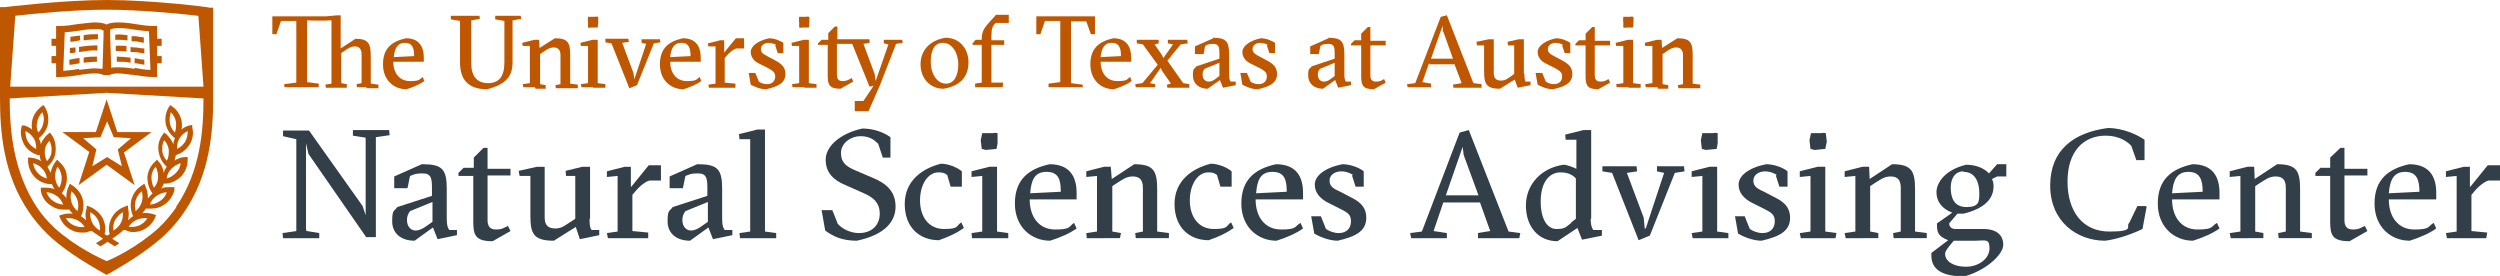 <?xml version="1.0" encoding="UTF-8"?>
<svg id="Layer_1" xmlns="http://www.w3.org/2000/svg" version="1.1" viewBox="0 0 490.2 54.1">
  <!-- Generator: Adobe Illustrator 29.8.1, SVG Export Plug-In . SVG Version: 2.1.1 Build 2)  -->
  <defs>
    <style>
      .st0 {
        fill: none;
      }

      .st1 {
        fill: #333f48;
      }

      .st2 {
        fill: #bf5700;
      }
    </style>
  </defs>
  <g>
    <g>
      <path class="st1" d="M60.1,45.3l2.5.4v1c-.1,0-3.4,0-3.4,0h-3.7c0,0-.1-1-.1-1l2.7-.4v-18l-2.6-.6v-1.1c.1,0,2.9,0,2.9,0h2.2c0,0,10.5,14.8,10.5,14.8l.6,1.8v-15.2l-2.5-.4v-1.1c.1,0,3.4,0,3.4,0h3.7c0,0,.1,1,.1,1l-2.7.4v19.6h-1.9l-11.3-16.3-.5-2.1v16.9Z"/>
      <path class="st1" d="M82.9,32.2c3.8,0,4.7,1,4.7,4.8v5.9c0,1.3.2,1.8.5,2.2h1.5v1c.1,0-3.8.8-3.8.8l-.9-2.3-3.6,2.6c-2.6,0-4.4-1.4-4.4-3.8s.4-1.9,1-2.8l6.8-2.2v-1.5c0-1.8-.1-2.9-1.8-2.9s-1.8.3-2.5.5l-.5,2.4h-2.6v-2.3l5.4-2.4ZM84.8,39.6l-4.4,1.8c-.4.5-.6,1.1-.6,1.7,0,1.5.9,2.1,1.7,2.1s1.6-.5,2-.8l1.3-.9v-3.9Z"/>
      <path class="st1" d="M89.9,34.4v-.5l1-1h2v-2l1.9-1.9h.8v4.1h4.5v1.3h-4.5v8.8c0,.9.3,1.8,1.6,1.8s1.5-.3,2.4-.7l.5,1-3.5,2c-3.4,0-3.8-1.2-3.8-3.9v-8.9h-2.9Z"/>
      <path class="st1" d="M115.6,42.9c0,1.3.1,1.8.4,2.2h1.5v1c.1,0-3.8.8-3.8.8l-.8-2.4-4.3,2.7c-4,0-4.6-1.4-4.6-4.9v-7.8h-2.1c0,.1-.2-1-.2-1l3.6-.8h1.5c0-.1,0,9.9,0,9.9,0,1.6.7,2.2,2.1,2.2s2.1-.8,3.3-1.5l.6-.4v-8.4h-1.8c0,.1-.1-1-.1-1l3.3-.8h1.5c0-.1,0,10.2,0,10.2Z"/>
      <path class="st1" d="M123.8,36.6l3.4-4.2h2.4v3h-2.2c-.7.1-2,1.1-2.8,2.1l-.6.7v7.1l3.1.3v1.1c-.1,0-4.5,0-4.5,0h-3.4c0,0-.2-1-.2-1l2.1-.3v-10.9l-2.1.2v-1.1c-.1,0,3.5-.9,3.5-.9h1.2c0,0,0,3.9,0,3.9Z"/>
      <path class="st1" d="M136.9,32.2c3.8,0,4.7,1,4.7,4.8v5.9c0,1.3.2,1.8.5,2.2h1.5v1c.1,0-3.8.8-3.8.8l-.9-2.3-3.6,2.6c-2.6,0-4.4-1.4-4.4-3.8s.4-1.9,1-2.8l6.8-2.2v-1.5c0-1.8-.1-2.9-1.8-2.9s-1.8.3-2.5.5l-.5,2.4h-2.6v-2.3l5.4-2.4ZM138.8,39.6l-4.4,1.8c-.4.5-.6,1.1-.6,1.7,0,1.5.9,2.1,1.7,2.1s1.6-.5,2-.8l1.3-.9v-3.9Z"/>
      <path class="st1" d="M148.6,46.7h-3.5c0,0-.1-1-.1-1l2.1-.3v-18.1h-2.1c0,0-.1-1-.1-1l3.6-.9h1.5c0-.1,0,20,0,20l2.2.3v1c-.1,0-3.6,0-3.6,0Z"/>
      <path class="st1" d="M164.2,43.8c.9,1.1,2.6,1.9,4.2,1.9,2.6,0,4.1-1.6,4.1-3.8s-1.3-3.2-3.1-4l-3.6-1.6c-2.2-.9-3.9-2.3-3.9-5s3-5.2,7.2-6.1c1.9,0,4,.6,5.5,1.7v4h-1.5l-.9-2.7c-.8-.8-1.7-1.5-3.5-1.5s-3.8,1.3-3.8,3.3,1.2,2.7,2.8,3.4l3.5,1.5c2.4,1,4.4,2.5,4.4,5.6,0,2.8-1.9,5.5-7.6,6.7-2.8,0-4.6-.8-6.2-2l-.7-4h2.1l1,2.5Z"/>
      <path class="st1" d="M185.7,34.3c-.5-.4-.9-.5-1.7-.5-2,0-3.6,2.3-3.6,5.5s1.7,5.6,4.7,5.6,2.3-.6,3.4-1.3l.5,1.1c-1.4,1-2.9,1.7-4.9,2.4-3.8,0-6.7-2.5-6.7-7.1s3.5-7,7.1-7.9c1.4,0,3.2.7,4.1,1.5v3h-2.2l-.7-2.4Z"/>
      <path class="st1" d="M194.1,46.7h-3.5c0,0-.1-1-.1-1l2.1-.3v-10.9l-2.1.2v-1.1c-.1,0,3.5-.9,3.5-.9h1.5c0-.1,0,12.7,0,12.7l2.2.3v1c-.1,0-3.6,0-3.6,0ZM192.6,26.1h2.2c0-.1.8,0,.8,0v1.7c.1,0-.2,1.4-.2,1.4l-2.1.2-.8-.2-.2-1.7.3-1.4Z"/>
      <path class="st1" d="M201.9,39.1c0,3.4,1.8,5.9,5,5.9s2.6-.6,3.7-1.3l.5,1.1c-1.4,1-3.3,1.8-5.2,2.4-3.6,0-6.9-2.6-6.9-7.3s2.7-6.8,6.8-7.7c4,0,5.3,2.5,5.3,5.6v1.3h-9.1ZM208,37.6c0-2.3-.4-3.9-2.8-3.9s-3,1.7-3.2,4.2l6-.3Z"/>
      <path class="st1" d="M216.6,46.7h-3.5c0,0-.1-1-.1-1l2.1-.3v-10.9l-2.1.2v-1.1c-.1,0,3.5-.9,3.5-.9h1.3c0,0,.2,2.4.2,2.4l4.4-2.9c3.8,0,4.5,1.3,4.5,4.9v8.3l2.3.3v1c-.1,0-3.6,0-3.6,0h-2.9c0,0-.1-1-.1-1l1.5-.3v-8.6c0-1.6-.7-2.2-2-2.2s-2.1.7-3.1,1.3l-.9.6v8.9l1.7.3-.2,1h-2.8Z"/>
      <path class="st1" d="M238.6,34.3c-.5-.4-.9-.5-1.7-.5-2,0-3.6,2.3-3.6,5.5s1.7,5.6,4.7,5.6,2.3-.6,3.4-1.3l.5,1.1c-1.4,1-2.9,1.7-4.9,2.4-3.8,0-6.7-2.5-6.7-7.1s3.5-7,7.1-7.9c1.4,0,3.2.7,4.1,1.5v3h-2.2l-.7-2.4Z"/>
      <path class="st1" d="M246.2,39.1c0,3.4,1.8,5.9,5,5.9s2.6-.6,3.8-1.3l.5,1.1c-1.4,1-3.3,1.8-5.2,2.4-3.6,0-6.9-2.6-6.9-7.3s2.7-6.8,6.8-7.7c4,0,5.3,2.5,5.3,5.6v1.3h-9.1ZM252.3,37.6c0-2.3-.4-3.9-2.8-3.9s-3,1.7-3.2,4.2l6-.3Z"/>
      <path class="st1" d="M265.3,34.3c-.3-.2-1.2-.7-2.3-.7s-2.3.6-2.3,1.8.8,1.6,2.1,2.2l2.3,1.2c2,1,2.8,2.2,2.8,3.9,0,2.7-2.2,3.7-5.6,4.5-1.8,0-3.8-.9-4.6-1.4l-.6-3.4h1.9l1,2.5c.6.4,1.5.8,2.5.8,1.6,0,2.4-1,2.4-2.3s-.6-1.7-2.2-2.5l-2.4-1.2c-1.3-.7-2.5-1.8-2.5-3.5s1.9-3.3,5.4-4c1.6,0,3.4.7,4.2,1.4v3h-1.6l-.7-2.2Z"/>
      <path class="st1" d="M283,39.7l-1.9,5.6,2.6.4v1c-.1,0-3.8,0-3.8,0h-3.2c0,0-.2-1-.2-1l2.3-.3,7.4-19.4,1.8-.5,7.8,19.9,2.3.3-.2,1h-4.1c0,0-4,0-4,0v-1c-.1,0,2.4-.4,2.4-.4l-2-5.6h-7.4ZM287,30.4l-.2-1.6-3.3,9.5h6.4l-2.9-7.9Z"/>
      <path class="st1" d="M311.9,42.9c0,1.2.2,1.7.5,2.2h1.7v1.1c.1,0-3.9.8-3.9.8l-.9-2.3-3.9,2.6c-3.8,0-6.2-2.9-6.2-7s3-7.4,7.4-8c.6,0,1.9.5,2.5.8v-5.7h-2.1c0,0-.1-1-.1-1l3.6-.9h1.5c0-.1,0,17.4,0,17.4ZM308.1,43.6l.9-.7v-7.9c-.7-.8-1.7-1.2-3-1.2-2.4,0-3.9,2.2-3.9,5.7s1.3,5.4,3.1,5.4,1.8-.4,2.9-1.2Z"/>
      <path class="st1" d="M322.7,44.8l3.6-10.9-1.4-.3v-1c.1,0,2.8,0,2.8,0h2.5c0,0,.1,1,.1,1l-1.9.3-4.9,12.3-2.2.9-5.2-13.2-1.9-.3v-1c.1,0,3.6,0,3.6,0h3.1c0,0,.1,1,.1,1l-2,.3,3.3,8.8.2,2.1Z"/>
      <path class="st1" d="M335.3,46.7h-3.4c0,0-.2-1-.2-1l2.1-.3v-10.9l-2.1.2v-1.1c-.1,0,3.5-.9,3.5-.9h1.5c0-.1,0,12.7,0,12.7l2.2.3v1c-.1,0-3.6,0-3.6,0ZM333.8,26.1h2.2c0-.1.8,0,.8,0v1.7c.1,0-.2,1.4-.2,1.4l-2.1.2-.8-.2-.2-1.7.3-1.4Z"/>
      <path class="st1" d="M348.4,34.3c-.3-.2-1.2-.7-2.3-.7s-2.3.6-2.3,1.8.8,1.6,2.1,2.2l2.3,1.2c2,1,2.8,2.2,2.8,3.9,0,2.7-2.2,3.7-5.6,4.5-1.8,0-3.8-.9-4.6-1.4l-.6-3.4h1.9l1,2.5c.6.4,1.5.8,2.5.8,1.6,0,2.4-1,2.4-2.3s-.6-1.7-2.2-2.5l-2.4-1.2c-1.3-.7-2.5-1.8-2.5-3.5s1.9-3.3,5.4-4c1.6,0,3.4.7,4.2,1.4v3h-1.6l-.7-2.2Z"/>
      <path class="st1" d="M356.5,46.7h-3.4c0,0-.2-1-.2-1l2.1-.3v-10.9l-2.1.2v-1.1c-.1,0,3.5-.9,3.5-.9h1.5c0-.1,0,12.7,0,12.7l2.2.3-.2,1h-3.5ZM355,26.1h2.2c0-.1.8,0,.8,0l.2,1.7-.3,1.4-2.1.2-.8-.2-.2-1.7.3-1.4Z"/>
      <path class="st1" d="M365.3,46.7h-3.4c0,0-.2-1-.2-1l2.1-.3v-10.9l-2.1.2v-1.1c-.1,0,3.5-.9,3.5-.9h1.3c0,0,.1,2.4.1,2.4l4.4-2.9c3.8,0,4.5,1.3,4.5,4.9v8.3l2.3.3v1c-.1,0-3.6,0-3.6,0h-2.9c0,0-.1-1-.1-1l1.5-.3v-8.6c0-1.6-.7-2.2-2-2.2s-2.1.7-3.1,1.3l-.9.6v8.9l1.6.3v1c-.1,0-3,0-3,0Z"/>
      <path class="st1" d="M390,34l1.6-1.8h1.8v2.4h-1.8l-1,.5c.2.5.3.9.3,1.4,0,2.5-1.8,4.4-5.9,5.4-.4,0-.8,0-1.2,0l-1.6,1.9c0,.6.4,1.1,1.2,1.1h5.5c2.7,0,3.9,1.3,3.9,3.1s-3.1,4.9-7.6,6.2c-4.3,0-6.5-1.3-6.5-4.1v-.5l3.3-2.5c-2.1-.8-2.2-1.7-2.2-3.1v-.2l3-2.1c-1.9-.7-3.1-2.1-3.1-4s1.7-4.4,5.8-5.4c2,0,3.6.7,4.6,1.8ZM383.1,47.2c-1.5,1.7-1.7,2.2-1.7,2.6,0,1.4,1.6,2.5,4.1,2.5s4.6-1.6,4.6-3.6-.8-1.5-2.8-1.5h-4.1ZM385,33.6c-1.6,0-2.5,1.3-2.5,3.2s.6,3.8,3.1,3.8,2.5-1.1,2.5-2.8-.6-4.1-3.1-4.1Z"/>
      <path class="st1" d="M420.9,40.6l-.8,4.3c-1.6.8-4.8,2-7.3,2.3-5.6,0-10.8-3.8-10.8-10.8s4.6-10.4,11.3-11.3c3.1,0,5.9,1.4,7.2,2.3v4h-1.6l-1-2.8c-.8-.9-2.5-2-5-2-4.4,0-7.5,3.1-7.5,9s3,9.8,8.2,9.8,3.1-1,3.9-1.7l1.6-3.3h1.7Z"/>
      <path class="st1" d="M425.9,39.1c0,3.4,1.8,5.9,5,5.9s2.6-.6,3.8-1.3l.5,1.1c-1.4,1-3.3,1.8-5.2,2.4-3.6,0-6.9-2.6-6.9-7.3s2.7-6.8,6.8-7.7c4,0,5.3,2.5,5.3,5.6v1.3h-9.1ZM431.9,37.6c0-2.3-.5-3.9-2.8-3.9s-3,1.7-3.2,4.2l6-.3Z"/>
      <path class="st1" d="M440.8,46.7h-3.4c0,0-.2-1-.2-1l2.1-.3v-10.9l-2.1.2v-1.1c-.1,0,3.5-.9,3.5-.9h1.3c0,0,.1,2.4.1,2.4l4.4-2.9c3.8,0,4.5,1.3,4.5,4.9v8.3l2.3.3v1c-.1,0-3.6,0-3.6,0h-2.9c0,0-.1-1-.1-1l1.5-.3v-8.6c0-1.6-.7-2.2-2-2.2s-2.1.7-3.1,1.3l-.9.6v8.9l1.6.3v1c-.1,0-3,0-3,0Z"/>
      <path class="st1" d="M454,34.4v-.5l1-1h1.9v-2l2-1.9h.8v4.1h4.5v1.3h-4.5v8.8c0,.9.3,1.8,1.6,1.8s1.5-.3,2.4-.7l.5,1-3.5,2c-3.4,0-3.8-1.2-3.8-3.9v-8.9h-2.9Z"/>
      <path class="st1" d="M468.4,39.1c0,3.4,1.8,5.9,5,5.9s2.6-.6,3.8-1.3l.5,1.1c-1.4,1-3.3,1.8-5.2,2.4-3.6,0-6.9-2.6-6.9-7.3s2.7-6.8,6.8-7.7c4,0,5.3,2.5,5.3,5.6v1.3h-9.1ZM474.4,37.6c0-2.3-.5-3.9-2.8-3.9s-3,1.7-3.2,4.2l6-.3Z"/>
      <path class="st1" d="M484.4,36.6l3.4-4.2h2.4v3h-2.2c-.7.1-2,1.1-2.8,2.1l-.6.7v7.1l3.1.3-.2,1.1h-4.3c0,0-3.4,0-3.4,0l-.2-1,2.1-.3v-10.9l-2.1.2v-1.1c-.1,0,3.5-.9,3.5-.9h1.2c0,0,0,3.9,0,3.9Z"/>
    </g>
    <g>
      <g>
        <polygon class="st2" points="20.9 18 21 18 21 18 20.9 18 20.9 18 20.9 18"/>
        <path class="st2" d="M26.4,13.5c-1.1-.2-2.2-.3-3.2-.3s-1,0-1.4.1l-.2-6.4v-1.1c.4-.2,1-.3,1.7-.3s1.9.1,3,.3c.9.1,1.9.3,2.9.3l.3,7.6c-1,0-2.1-.2-3.1-.4h0ZM15.5,13.5c-1,.2-2,.3-3.1.4l.3-7.6c1,0,2-.2,2.9-.3,1.1-.2,2.1-.3,3-.3s1.2,0,1.7.3v1.1l-.2,6.4c-.4,0-.9-.1-1.4-.1-1,0-2,.2-3.2.3h0ZM31.7,9v-1.4h-.9v-2.5h-.6c-1.3,0-2.5-.2-3.8-.4-1.1-.2-2.2-.3-3.2-.3s-1.7.1-2.3.4c-.6-.3-1.4-.4-2.3-.4s-2,.2-3.2.3c-1.2.2-2.5.4-3.8.4h-.6v2.5h-.9v1.4h.9v2h-.9v1.4h.9v2.7h.6c1.4,0,2.7-.2,4-.4,1.1-.2,2.1-.3,3-.3s1.2.1,1.7.3h0s1.2,0,1.2,0h0c.4-.2.9-.3,1.7-.3s1.9.2,3,.3c1.3.2,2.6.4,4,.4h.6v-2.7h.9v-1.4h-.9v-2h.9Z"/>
        <path class="st2" d="M15.7,7c0,0-.1,0-.2,0-.6,0-1.1.2-1.7.2v1c.6,0,1.2-.2,1.9-.3,0,0,0,0,0,0v-1h0Z"/>
        <path class="st2" d="M16.4,6.9v1c1-.1,2-.2,2.8-.2v-1c-.8,0-1.8,0-2.8.2h0Z"/>
        <path class="st2" d="M15.7,11.4c0,0-.1,0-.2,0-.6,0-1.2.2-1.9.3v1c.7,0,1.3-.2,2-.3,0,0,0,0,0,0v-1h0Z"/>
        <path class="st2" d="M16.4,11.3v1c1-.1,1.8-.2,2.6-.2v-1c-.8,0-1.7,0-2.6.2h0Z"/>
        <path class="st2" d="M15.5,9.2v1s0,0,.1,0c1.3-.2,2.5-.4,3.5-.3v-1c-1.1,0-2.3.1-3.6.3h0Z"/>
        <path class="st2" d="M14.8,9.3c-.4,0-.7.1-1.1.1v1c.4,0,.7,0,1.1-.1v-1h0Z"/>
        <path class="st2" d="M25,6.9c-.8-.1-1.6-.2-2.4-.1v1c.7,0,1.5,0,2.4.1v-1h0Z"/>
        <path class="st2" d="M28.1,7.3c-.6,0-1.2-.2-1.7-.2-.2,0-.4,0-.6,0v1c.2,0,.3,0,.5,0,.6,0,1.3.2,1.9.3v-1h0Z"/>
        <path class="st2" d="M24.8,9c-.7,0-1.4-.1-2.1,0v1c.7,0,1.3,0,2.1.1v-1h0Z"/>
        <path class="st2" d="M28.2,9.5c-.6,0-1.2-.2-1.8-.2-.3,0-.5,0-.8-.1v1c.2,0,.4,0,.7,0,.6,0,1.3.2,2,.3v-1h0Z"/>
        <path class="st2" d="M26.3,12.4c.7,0,1.3.2,2,.3v-1c-.7,0-1.3-.2-1.9-.3,0,0,0,0,0,0v1h0Z"/>
        <path class="st2" d="M25.6,11.3c-1-.1-1.9-.2-2.7-.2v1c.8,0,1.8,0,2.7.2v-1h0Z"/>
        <path class="st2" d="M19.7,26.9l1.3-3.1,1.3,3.1,3.4.2-2.6,2.2.8,3.3-2.9-1.8-2.9,1.8.8-3.3-2.6-2.2,3.4-.2h0ZM12.1,25.8h0s5.4,4,5.4,4l-2.1,6.5s0,0,0,0c0,0,0,0,0,0l5.5-4,5.5,4s0,0,0,0c0,0,0,0,0,0l-2.1-6.4,5.4-4h0s0,0,0,0c0,0,0,0,0,0h0s-6.7,0-6.7,0l-2.1-6.4h0s0,0,0,0,0,0,0,0h0l-2.1,6.4h-6.7s0,0,0,0c0,0,0,0,0,0h0Z"/>
        <path class="st2" d="M34.5,33.9c-.5.5-1.1.9-1.8,1.1,0-.7.4-1.4.9-1.9.5-.5,1.1-.9,1.8-1.1,0,.7-.4,1.4-.9,1.9h0ZM31.8,29.6c0-.7,0-1.5.4-2.1.5.5.8,1.2.9,1.9,0,.7,0,1.5-.4,2.1-.5-.5-.8-1.2-.9-1.9h0ZM33.3,24.1c-.1-.7,0-1.5.2-2.1.5.5.9,1.2,1,1.9.1.7,0,1.5-.2,2.1-.5-.5-.9-1.2-1-1.9h0ZM36.8,25.7c0,.7-.1,1.4-.5,2.1-.4.6-.9,1.1-1.6,1.4,0-.7.1-1.4.5-2.1.4-.6.9-1.1,1.6-1.4h0ZM31.4,39.4c-.6.4-1.3.7-2,.7.2-.7.7-1.3,1.3-1.7.6-.4,1.3-.7,2-.7-.2.7-.7,1.3-1.3,1.7h0ZM29.7,34.7c0-.7.3-1.4.8-2,.4.6.5,1.4.5,2.1,0,.7-.3,1.4-.8,2-.4-.6-.5-1.4-.5-2.1h0ZM27.8,39.6c-.2.7-.6,1.3-1.2,1.8-.2-.7-.2-1.4,0-2.1.2-.7.6-1.3,1.2-1.8.2.7.2,1.4,0,2.1h0ZM28.9,42.8c-.4.6-.9,1.1-1.6,1.4-.5.2-1,.3-1.5.3h0c-.2,0-.4,0-.6,0,.4-.6.9-1.1,1.6-1.4.7-.3,1.4-.4,2.1-.3h0ZM22.6,43.1c.4-.6.9-1.2,1.5-1.5,0,.7,0,1.4-.4,2.1-.3.6-.9,1.2-1.5,1.5,0-.7,0-1.4.4-2.1h0ZM14.5,44.2c-.7-.3-1.2-.8-1.6-1.4.7-.1,1.4,0,2.1.3.7.3,1.2.8,1.6,1.4-.7.1-1.4,0-2.1-.3h0ZM14,39.6c-.2-.7-.2-1.4,0-2.1.6.5,1,1.1,1.2,1.8.2.7.2,1.4,0,2.1-.6-.5-1-1.1-1.2-1.8h0ZM17.7,41.6c.6.3,1.2.9,1.5,1.5.3.6.5,1.4.4,2.1-.6-.3-1.2-.9-1.5-1.5-.3-.6-.5-1.4-.4-2.1h0ZM10.4,39.4c-.6-.4-1-1-1.3-1.7.7,0,1.4.3,2,.7.6.4,1,1,1.3,1.7-.7,0-1.4-.3-2-.7h0ZM11.3,32.7c.5.6.7,1.3.8,2,0,.7-.1,1.5-.5,2.1-.5-.6-.7-1.3-.8-2,0-.7.1-1.5.5-2.1h0ZM7.4,33.9c-.5-.5-.8-1.2-.9-1.9.7.2,1.3.5,1.8,1.1.5.5.8,1.2.9,1.9-.7-.2-1.3-.5-1.8-1.1h0ZM7.1,29.2c-.7-.3-1.2-.8-1.6-1.4-.4-.6-.5-1.4-.5-2.1.7.3,1.2.8,1.6,1.4.4.6.5,1.4.5,2.1h0ZM7.3,23.9c.1-.7.5-1.4,1-1.9.3.7.4,1.4.2,2.1-.1.7-.5,1.4-1,1.9-.3-.7-.4-1.4-.2-2.1h0ZM8.8,29.5c0-.7.4-1.4.9-1.9.3.6.5,1.4.4,2.1,0,.7-.4,1.4-.9,1.9-.3-.6-.5-1.4-.4-2.1h0ZM34.5,30.4c1.1-.3,2.1-1.1,2.7-2.1.6-1,.8-2.2.5-3.3v-.5c-.1,0-.6.1-.6.1-.6.2-1.1.4-1.5.8.1-.6.1-1.1,0-1.7-.2-1.1-.9-2.2-1.8-2.8l-.4-.3-.3.4c-.6,1-.8,2.2-.6,3.3.2,1.1.9,2.1,1.8,2.8-.2.4-.3.8-.3,1.2-.3-.8-.8-1.4-1.4-2l-.4-.3-.3.4c-.7.9-1,2.1-.8,3.3.2,1.2.7,2.2,1.6,3h0c-.3.4-.5.8-.6,1.2-.1-.8-.4-1.6-1-2.2l-.3-.4-.4.4c-.9.8-1.4,1.9-1.5,3,0,1.2.3,2.3,1,3.2h0c-.3.3-.6.7-.9,1,0-.8-.1-1.6-.5-2.4l-.2-.5-.4.3c-1,.6-1.7,1.5-2.1,2.7-.3,1.1-.2,2.3.3,3.4h0c-.4.2-.7.5-1,.8.2-.8.2-1.6,0-2.4v-.5c-.1,0-.6.2-.6.2-1.1.4-2,1.1-2.6,2.2-.5,1-.7,2.1-.4,3.2-.1.1-.3.2-.5.3-.2-.1-.3-.2-.5-.3.3-1.1.1-2.2-.4-3.2-.6-1-1.5-1.8-2.6-2.2l-.5-.2v.5c-.3.8-.3,1.6-.1,2.4-.3-.3-.7-.6-1-.8h0c.5-1.1.6-2.3.3-3.4-.3-1.1-1.1-2.1-2.1-2.7l-.4-.3-.2.5c-.4.7-.5,1.6-.5,2.4-.2-.4-.5-.7-.9-1h0c.7-.9,1.1-2.1,1-3.2,0-1.2-.6-2.2-1.5-3l-.4-.4-.3.4c-.5.6-.8,1.4-1,2.2-.1-.4-.4-.8-.6-1.2h0c.9-.8,1.5-1.8,1.6-3,.1-1.2-.1-2.3-.8-3.3l-.3-.4-.4.3c-.6.5-1.1,1.2-1.4,2,0-.4-.2-.8-.4-1.2.9-.7,1.6-1.7,1.8-2.8.2-1.2,0-2.3-.6-3.3l-.3-.4-.4.3c-.9.7-1.6,1.7-1.8,2.8-.1.6-.1,1.1,0,1.7-.5-.4-1-.6-1.5-.8h-.5c0-.1-.1.4-.1.4-.3,1.1,0,2.3.5,3.3.6,1,1.5,1.7,2.7,2.1h.4c0,.5.1.9.3,1.2-.6-.4-1.3-.6-2.1-.7h-.5s0,.5,0,.5c0,1.2.4,2.3,1.2,3.2.8.9,1.9,1.4,3,1.5h.5c.1.4.3.7.5,1-.5-.2-1-.3-1.6-.3s-.4,0-.6,0h-.5c0,0,0,.6,0,.6.2,1.2.9,2.2,1.8,2.8.8.6,1.7.9,2.7.9s.4,0,.6,0h.5c.2.3.4.6.7.8-.7-.1-1.5,0-2.2.2l-.5.2.2.5c.5,1.1,1.3,1.9,2.4,2.4.6.3,1.2.4,1.9.4s1,0,1.5-.3h.4c.6.4,1.3.9,2.2,1.5-.4.3-.9.6-1.4.9l.9.6c.5-.3,1-.6,1.4-.9.4.3.9.6,1.4.9l.9-.6c-.5-.3-1-.6-1.4-.9.9-.6,1.6-1.1,2.2-1.7h.4c.5.3,1,.4,1.5.4h0c.6,0,1.3-.1,1.9-.4,1.1-.5,1.9-1.3,2.4-2.4l.2-.5-.5-.2c-.7-.2-1.5-.3-2.2-.2.3-.3.5-.6.7-.9h.5c.2,0,.4,0,.6,0h0c1,0,1.9-.3,2.7-.9.9-.7,1.6-1.7,1.8-2.8v-.5c0,0-.4,0-.4,0-.2,0-.4,0-.6,0-.6,0-1.1,0-1.6.3.2-.3.4-.6.5-1h.5c1.2-.1,2.2-.7,3-1.5.8-.9,1.2-2,1.2-3.2v-.5s-.5,0-.5,0c-.7,0-1.5.3-2.1.7.1-.3.2-.7.3-1.1h.4Z"/>
        <path class="st2" d="M34.6,40.6c-1,1.4-2.1,2.8-3.5,4.1-4.2,3.8-8.9,6-10.2,6.5-1.3-.6-6-2.7-10.2-6.5-1.4-1.3-2.5-2.6-3.5-4.1C2.6,33.6,1.9,25.6,1.9,19.3h0s19-1.1,19-1.1l19,1.1c0,6.3-.6,14.3-5.4,21.3h0ZM2.9,3.1c3.5-.4,11.5-1.2,18-1.2s14.5.8,18,1.2l1,13.9H2l1-13.9h0ZM41.9,1.5h-.8c-.1-.1-11.3-1.5-20.1-1.5h0C12.2,0,1,1.4.9,1.4H0v15.6h0v2.2c0,6.5.6,15,5.7,22.4,1,1.5,2.2,2.9,3.6,4.3h0s0,0,0,0c2.7,2.6,6.4,5.1,11.6,8h0s0,0,0,0,0,0,0,0h0c5.2-2.9,8.8-5.4,11.6-8,0,0,0,0,0,0h0c1.4-1.4,2.6-2.8,3.6-4.3,5.1-7.4,5.7-15.9,5.7-22.4v-.3h0V1.5h0Z"/>
      </g>
      <g>
        <path class="st2" d="M71.9,17.1h-1.9c0,0-.1-.6-.1-.6l1-.2v-5.7c0-1-.5-1.5-1.3-1.5s-1.4.4-2.1.9l-.6.4v5.9l1.1.2v.7c-.1,0-2,0-2,0h-2.1c0,0-.1-.6-.1-.6l1.2-.2V4h-.7c0,.1-4.1,0-4.1,0v12.1l2.3.3v.7c-.1,0-3.3,0-3.3,0h-3.4c0,0-.1-.6-.1-.6l2.4-.3V4.1h-3c0,0-.9,2.6-.9,2.6h-.8v-3.5h5.7s4.9,0,4.9,0l2.1-.2h.7v6.5l2.9-1.9c2.6,0,3,1,3,3.5v5.3l1.5.2v.7c-.1,0-2.4,0-2.4,0Z"/>
        <path class="st2" d="M77.1,12c0,2.3,1.2,3.9,3.3,3.9s1.8-.4,2.5-.8l.3.8c-1,.7-2.2,1.2-3.5,1.6-2.4,0-4.6-1.7-4.6-4.9s1.8-4.5,4.5-5.1c2.6,0,3.5,1.7,3.5,3.8v.8h-6.1ZM81.2,11c0-1.5-.3-2.6-1.8-2.6s-2,1.1-2.2,2.8l4-.2Z"/>
        <path class="st2" d="M97.1,3.8v-.7c.1,0,2.7,0,2.7,0h2.3c0,0,.1.6.1.6l-1.7.3v8.2c0,2.6-1.1,4.3-5,5.3-3.9,0-5.3-2.1-5.3-5.3V4.1l-1.8-.3v-.7c0,0,2.9,0,2.9,0h2.7c0,0,.1.6.1.6l-1.7.3v8.4c0,2.5,1.1,3.9,3.3,3.9s3.2-1.4,3.2-4V4.1l-1.8-.3Z"/>
        <path class="st2" d="M104.9,17.1h-2.3c0,0-.1-.6-.1-.6l1.4-.2v-7.3h-1.4c0,.1-.1-.6-.1-.6l2.4-.6h.9c0,0,.1,1.6.1,1.6l3-1.9c2.6,0,3,.9,3,3.3v5.6l1.5.2v.7c-.1,0-2.4,0-2.4,0h-1.9c0,0-.1-.6-.1-.6l1-.2v-5.7c0-1-.5-1.5-1.3-1.5s-1.4.4-2.1.9l-.6.4v5.9l1.1.2v.7c-.1,0-2,0-2,0Z"/>
        <path class="st2" d="M116.3,17.1h-2.3c0,0-.1-.6-.1-.6l1.4-.2v-7.3h-1.4c0,.1-.1-.6-.1-.6l2.4-.6h1c0,0,0,8.5,0,8.5l1.5.2v.7c0,0-2.4,0-2.4,0ZM115.3,3.3h1.4c0-.1.6,0,.6,0v1.1c0,0-.1,1-.1,1h-1.4c0,.1-.5,0-.5,0v-1.1c-.1,0,0-1,0-1Z"/>
        <path class="st2" d="M124.3,15.8l2.4-7.2-.9-.2v-.7c.1,0,1.9,0,1.9,0h1.7c0,0,.1.6.1.6l-1.3.2-3.3,8.2-1.5.6-3.5-8.8-1.2-.2v-.7c.1,0,2.4,0,2.4,0h2.1c0,0,.1.6.1.6l-1.3.2,2.2,5.9.2,1.4Z"/>
        <path class="st2" d="M131.4,12c0,2.3,1.2,3.9,3.3,3.9s1.8-.4,2.5-.8l.3.8c-1,.7-2.2,1.2-3.5,1.6-2.4,0-4.6-1.7-4.6-4.9s1.8-4.5,4.5-5.1c2.6,0,3.5,1.7,3.5,3.8v.8h-6.1ZM135.4,11c0-1.5-.3-2.6-1.8-2.6s-2,1.1-2.2,2.8l4-.2Z"/>
        <path class="st2" d="M142,10.3l2.3-2.8h1.6v2h-1.5c-.5.1-1.4.8-1.9,1.4l-.4.5v4.8l2.1.2v.8c-.1,0-3,0-3,0h-2.2c0,0-.1-.6-.1-.6l1.4-.2v-7.3h-1.4c0,.1-.1-.6-.1-.6l2.4-.6h.8c0,0,0,2.6,0,2.6Z"/>
        <path class="st2" d="M152.2,8.8c-.2-.1-.8-.4-1.5-.4s-1.5.4-1.5,1.2.5,1,1.4,1.5l1.5.8c1.3.7,1.9,1.4,1.9,2.6,0,1.8-1.5,2.5-3.8,3-1.2,0-2.5-.6-3-.9l-.4-2.3h1.3l.7,1.7c.4.3,1,.5,1.6.5,1.1,0,1.6-.7,1.6-1.5s-.4-1.1-1.5-1.7l-1.6-.8c-.9-.4-1.7-1.2-1.7-2.3s1.3-2.2,3.6-2.7c1.1,0,2.2.5,2.8.9v2h-1.1l-.5-1.5Z"/>
        <path class="st2" d="M157.7,17.1h-2.3c0,0-.1-.6-.1-.6l1.4-.2v-7.3h-1.4c0,.1-.1-.6-.1-.6l2.4-.6h1c0,0,0,8.5,0,8.5l1.5.2v.7c0,0-2.4,0-2.4,0ZM156.7,3.3h1.4c0-.1.6,0,.6,0v1.1c0,0-.1,1-.1,1h-1.4c0,.1-.5,0-.5,0v-1.1c-.1,0,0-1,0-1Z"/>
        <path class="st2" d="M167.6,21.8v-2h1.7l2-3-.8.2-3.4-8.4h-3v6.1c0,.6.2,1.2,1.1,1.2s1.2-.3,1.8-.6l.3.7-2.5,1.4c-2.2,0-2.5-.8-2.5-2.6v-6h-1.9v-.3l.7-.7h1.3v-1.3l1.3-1.3h.5v2.5h6.3v.7c.1,0-1.2.2-1.2.2l2.2,5.9.2,1.4,2.5-7.2-.9-.2v-.7c.1,0,1.9,0,1.9,0h1.7c0,0,.1.6.1.6l-1.3.2-3.2,8.2-2.2,5h-2.4Z"/>
        <path class="st2" d="M189.9,12.2c0,3-1.8,4.7-4.9,5.2-2.7,0-4.5-2.1-4.5-4.8s1.8-4.7,4.9-5.2c2.7,0,4.5,2.1,4.5,4.8ZM185.5,16.4c1.6,0,2.4-1.6,2.4-3.8s-1.2-4.2-3-4.2-2.4,1.6-2.4,3.8,1.2,4.2,3,4.2Z"/>
        <path class="st2" d="M194.4,7.9h2.5v.9h-2.5v7.4h2.3c0,.1-.1.9-.1.9h-3.1c0,0-2.3,0-2.3,0v-.7c-.1,0,1.3-.2,1.3-.2v-7.4h-1.8v-.3l.6-.7h1.2v-.2c0-1.2.4-2,1.1-2.8l1.7-1.9h2.5v1.6h-2.6l-.4.5c-.3.4-.4,1-.4,2.3v.6Z"/>
        <path class="st2" d="M212.2,17.1h-3.2c0,0-3.4,0-3.4,0v-.7c-.1,0,2.3-.3,2.3-.3V4.1h-3s-.9,2.6-.9,2.6h-.8v-3.5h5.7c0,0,5.8,0,5.8,0v3.5h-.8l-.9-2.5h-3s0,12.1,0,12.1l2.3.3v.7Z"/>
        <path class="st2" d="M215.8,12c0,2.3,1.2,3.9,3.3,3.9s1.8-.4,2.5-.8l.3.8c-1,.7-2.2,1.2-3.5,1.6-2.4,0-4.6-1.7-4.6-4.9s1.8-4.5,4.5-5.1c2.6,0,3.5,1.7,3.5,3.8v.8h-6.1ZM219.8,11c0-1.5-.3-2.6-1.8-2.6s-2,1.1-2.2,2.8l4-.2Z"/>
        <path class="st2" d="M226.5,16.4v.7c-.1,0-1.7,0-1.7,0h-2.1c0,0-.1-.6-.1-.6l1.4-.2,3-3.6-2.9-4-1.2-.2v-.7c.1,0,2.4,0,2.4,0h1.9c0,0,0,.7,0,.7l-.8.2,1.5,2.2.2.5,1.9-2.7-1-.2v-.7c.1,0,1.7,0,1.7,0h2.1c0,0,.1.7.1.7l-1.4.2-2.6,3.2,3.1,4.4,1.2.2v.7c-.1,0-2.4,0-2.4,0h-1.9c0,0-.1-.6-.1-.6l.8-.2-1.8-2.6-.2-.5-2.1,3,.9.2Z"/>
        <path class="st2" d="M237.8,7.4c2.5,0,3.2.6,3.2,3.2v3.9c0,.9.1,1.2.3,1.5h1v.7c0,0-2.5.5-2.5.5l-.6-1.5-2.4,1.7c-1.7,0-2.9-1-2.9-2.6s.3-1.2.7-1.8l4.5-1.5v-1c0-1.2-.1-1.9-1.2-1.9s-1.2.2-1.6.4l-.3,1.6h-1.7v-1.5l3.6-1.6ZM239.1,12.3l-2.9,1.2c-.3.3-.4.7-.4,1.1,0,1,.6,1.4,1.2,1.4s1-.3,1.3-.5l.8-.6v-2.6Z"/>
        <path class="st2" d="M248.6,8.8c-.2-.1-.8-.4-1.5-.4s-1.5.4-1.5,1.2.5,1,1.4,1.5l1.5.8c1.3.7,1.9,1.4,1.9,2.6,0,1.8-1.5,2.5-3.8,3-1.2,0-2.5-.6-3-.9l-.4-2.3h1.3l.7,1.7c.4.3,1,.5,1.6.5,1.1,0,1.6-.7,1.6-1.5s-.4-1.1-1.5-1.7l-1.6-.8c-.9-.4-1.7-1.2-1.7-2.3s1.3-2.2,3.6-2.7c1.1,0,2.2.5,2.8.9v2h-1.1l-.5-1.5Z"/>
        <path class="st2" d="M260.4,7.4c2.5,0,3.2.6,3.2,3.2v3.9c0,.9.1,1.2.3,1.5h1v.7c0,0-2.5.5-2.5.5l-.6-1.5-2.4,1.7c-1.7,0-2.9-1-2.9-2.6s.3-1.2.7-1.8l4.5-1.5v-1c0-1.2-.1-1.9-1.2-1.9s-1.2.2-1.6.4l-.3,1.6h-1.7v-1.5l3.6-1.6ZM261.7,12.3l-2.9,1.2c-.3.3-.4.7-.4,1.1,0,1,.6,1.4,1.2,1.4s1-.3,1.3-.5l.8-.6v-2.6Z"/>
        <path class="st2" d="M264.9,8.9v-.3l.7-.7h1.3v-1.3l1.3-1.3h.5v2.7h3v.9h-3v5.9c0,.6.2,1.2,1.1,1.2s1-.2,1.6-.5l.3.7-2.3,1.3c-2.2,0-2.5-.8-2.5-2.6v-6h-1.9Z"/>
        <path class="st2" d="M280.2,12.4l-1.3,3.7,1.7.3v.7c-.1,0-2.5,0-2.5,0h-2.1c0,0-.1-.6-.1-.6l1.6-.2,5-13,1.2-.3,5.2,13.3,1.6.2v.7c-.1,0-2.9,0-2.9,0h-2.6c0,0-.1-.6-.1-.6l1.7-.3-1.4-3.7h-4.9ZM282.9,6.2v-1.1c-.1,0-2.3,6.4-2.3,6.4h4.3l-1.9-5.3Z"/>
        <path class="st2" d="M298.9,14.5c0,.9.1,1.2.2,1.5h1v.7c0,0-2.5.5-2.5.5l-.6-1.6-2.9,1.8c-2.6,0-3.1-.9-3.1-3.3v-5.2h-1.4c0,.1-.1-.7-.1-.7l2.4-.5h1c0,0,0,6.6,0,6.6,0,1,.4,1.5,1.4,1.5s1.4-.5,2.2-1l.4-.3v-5.6h-1.2c0,.1-.1-.7-.1-.7l2.2-.5h1c0,0,0,6.8,0,6.8Z"/>
        <path class="st2" d="M306.5,8.8c-.2-.1-.8-.4-1.5-.4s-1.5.4-1.5,1.2.5,1,1.4,1.5l1.5.8c1.3.7,1.9,1.4,1.9,2.6,0,1.8-1.5,2.5-3.8,3-1.2,0-2.5-.6-3-.9l-.4-2.3h1.3l.7,1.7c.4.3,1,.5,1.6.5,1.1,0,1.6-.7,1.6-1.5s-.4-1.1-1.5-1.7l-1.6-.8c-.9-.4-1.7-1.2-1.7-2.3s1.3-2.2,3.6-2.7c1.1,0,2.2.5,2.8.9v2h-1.1l-.5-1.5Z"/>
        <path class="st2" d="M308.9,8.9v-.3l.7-.7h1.3v-1.3l1.3-1.3h.5v2.7h3v.9h-3v5.9c0,.6.2,1.2,1.1,1.2s1-.2,1.6-.5l.3.7-2.3,1.3c-2.2,0-2.5-.8-2.5-2.6v-6h-1.9Z"/>
        <path class="st2" d="M319.3,17.1h-2.3c0,0-.1-.6-.1-.6l1.4-.2v-7.3h-1.4c0,.1-.1-.6-.1-.6l2.4-.6h1c0,0,0,8.5,0,8.5l1.5.2v.7c0,0-2.4,0-2.4,0ZM318.3,3.3h1.4c0-.1.6,0,.6,0v1.1c0,0-.1,1-.1,1h-1.4c0,.1-.5,0-.5,0v-1.1c-.1,0,0-1,0-1Z"/>
        <path class="st2" d="M325,17.1h-2.3c0,0-.1-.6-.1-.6l1.4-.2v-7.3h-1.4c0,.1-.1-.6-.1-.6l2.4-.6h.9c0,0,.1,1.6.1,1.6l3-1.9c2.6,0,3,.9,3,3.3v5.6l1.5.2v.7c-.1,0-2.4,0-2.4,0h-1.9c0,0-.1-.6-.1-.6l1-.2v-5.7c0-1-.5-1.5-1.3-1.5s-1.4.4-2.1.9l-.6.4v5.9l1.1.2v.7c-.1,0-2,0-2,0Z"/>
      </g>
    </g>
  </g>
  <line class="st0" x1="-3713.4" y1="-8404.3" x2="-3713.4" y2="7978.7"/>
  <line class="st0" x1="-3701.9" y1="-8404.3" x2="-3701.9" y2="7978.7"/>
  <line class="st0" x1="-9732.3" y1="-948.1" x2="6650.7" y2="-948.1"/>
  <line class="st0" x1="-9732.3" y1="-934.2" x2="6650.7" y2="-934.2"/>
  <line class="st0" x1="-9732.3" y1="-925.6" x2="6650.7" y2="-925.6"/>
  <line class="st0" x1="-9732.3" y1="-904.5" x2="6650.7" y2="-904.5"/>
  <line class="st0" x1="-3699.5" y1="-8404.3" x2="-3699.5" y2="7978.7"/>
  <line class="st0" x1="-8796.3" y1="-948.1" x2="7586.7" y2="-948.1"/>
  <line class="st0" x1="-8796.3" y1="-934.2" x2="7586.7" y2="-934.2"/>
  <line class="st0" x1="-8796.3" y1="-925.6" x2="7586.7" y2="-925.6"/>
  <line class="st0" x1="-8796.3" y1="-904.5" x2="7586.7" y2="-904.5"/>
  <line class="st0" x1="-7860.3" y1="-948.1" x2="8522.7" y2="-948.1"/>
  <line class="st0" x1="-7860.3" y1="-934.2" x2="8522.7" y2="-934.2"/>
  <line class="st0" x1="-7860.3" y1="-925.6" x2="8522.7" y2="-925.6"/>
  <line class="st0" x1="-7860.3" y1="-904.5" x2="8522.7" y2="-904.5"/>
  <line class="st0" x1="-6924.3" y1="-948.1" x2="9458.7" y2="-948.1"/>
  <line class="st0" x1="-6924.3" y1="-934.2" x2="9458.7" y2="-934.2"/>
  <line class="st0" x1="-6924.3" y1="-925.6" x2="9458.7" y2="-925.6"/>
  <line class="st0" x1="-6924.3" y1="-904.5" x2="9458.7" y2="-904.5"/>
  <line class="st0" x1="-5988.3" y1="-948.1" x2="10394.7" y2="-948.1"/>
  <line class="st0" x1="-5988.3" y1="-934.2" x2="10394.7" y2="-934.2"/>
  <line class="st0" x1="-5988.3" y1="-925.6" x2="10394.7" y2="-925.6"/>
  <line class="st0" x1="-5988.3" y1="-904.5" x2="10394.7" y2="-904.5"/>
  <line class="st0" x1="-3713.4" y1="-7972.3" x2="-3713.4" y2="8410.7"/>
  <line class="st0" x1="-3701.9" y1="-7972.3" x2="-3701.9" y2="8410.7"/>
  <line class="st0" x1="-3699.5" y1="-7972.3" x2="-3699.5" y2="8410.7"/>
  <line class="st0" x1="-3713.4" y1="-7540.3" x2="-3713.4" y2="8842.7"/>
  <line class="st0" x1="-3701.9" y1="-7540.3" x2="-3701.9" y2="8842.7"/>
  <line class="st0" x1="-3699.5" y1="-7540.3" x2="-3699.5" y2="8842.7"/>
  <line class="st0" x1="-3713.4" y1="-7108.3" x2="-3713.4" y2="9274.7"/>
  <line class="st0" x1="-3701.9" y1="-7108.3" x2="-3701.9" y2="9274.7"/>
  <line class="st0" x1="-3699.5" y1="-7108.3" x2="-3699.5" y2="9274.7"/>
</svg>